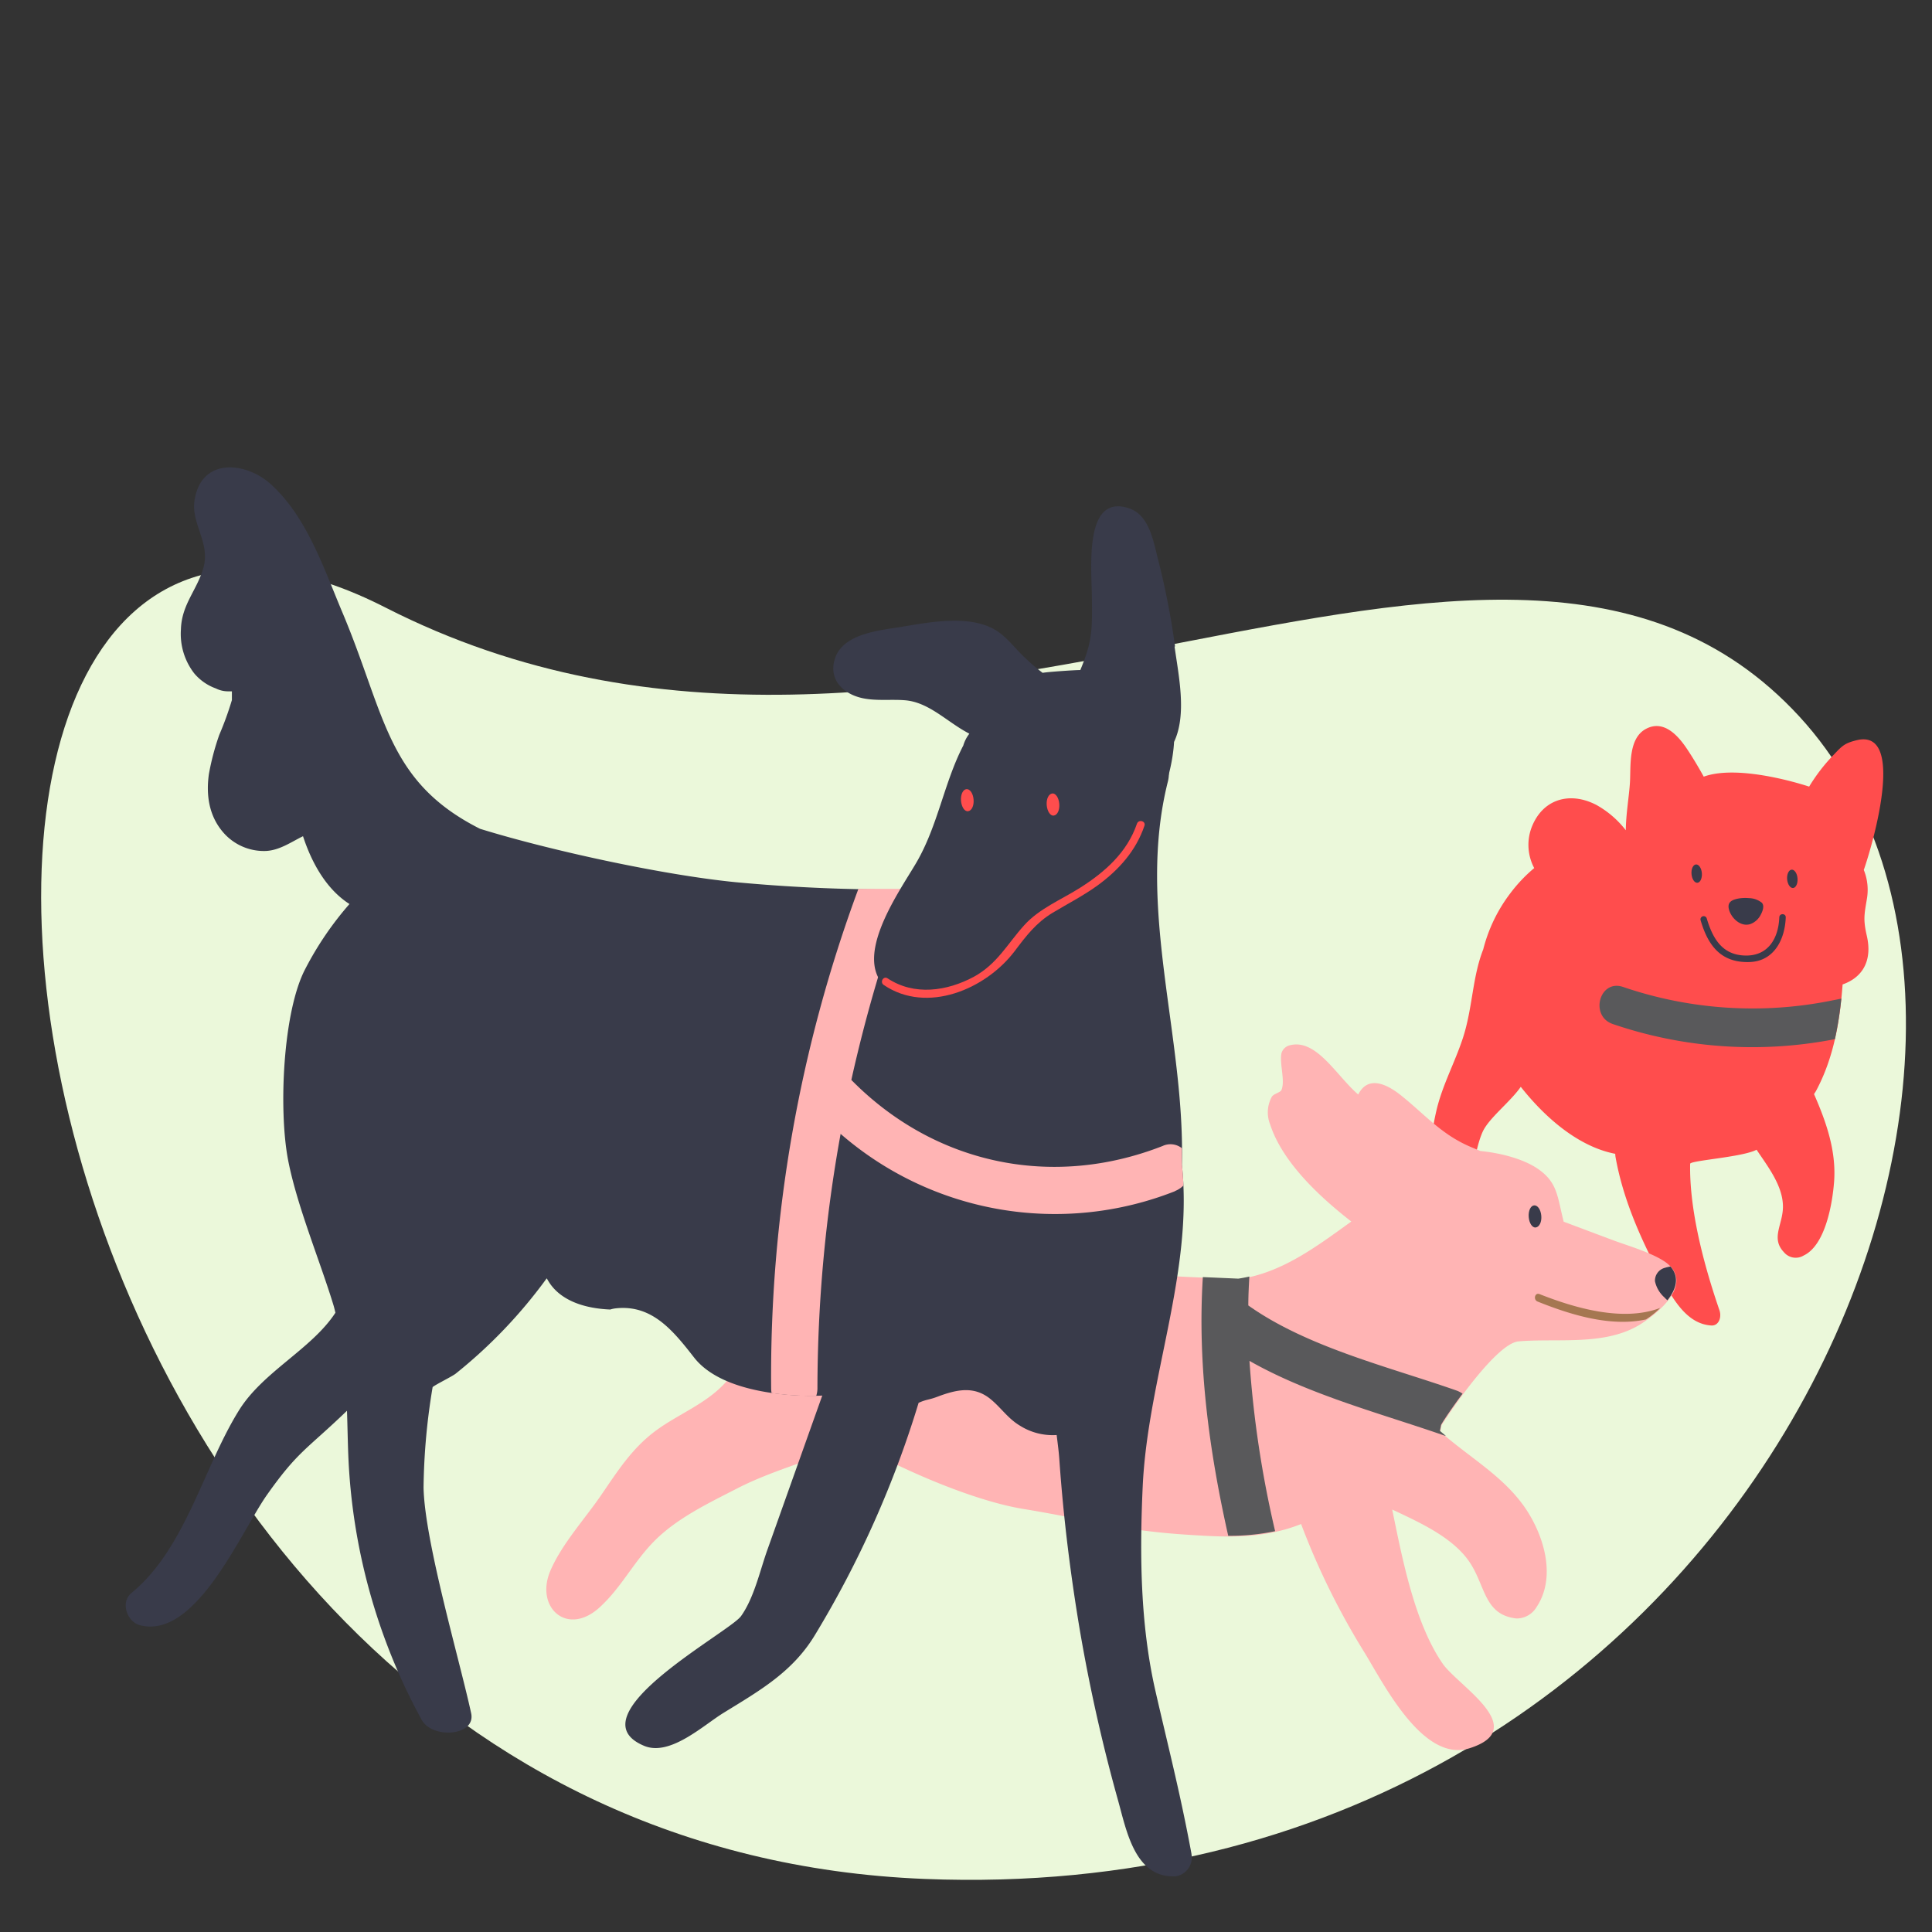 <svg id="Layer_1" data-name="Layer 1" xmlns="http://www.w3.org/2000/svg" viewBox="0 0 351 351"><rect x="0" y="0" width="351" height="351" fill="#333333" stroke="none"/><defs><style>.cls-1{fill:#ebf8da;}.cls-2{fill:#ff4d4d;}.cls-3{fill:#59595b;}.cls-4{fill:#393b4a;}.cls-5{fill:#ffb4b4;}.cls-6{fill:#a57751;}</style></defs><title>finanzen_illustrations_2019_16</title><path class="cls-1" d="M168,341.36c150,6,213.57-151.8,158.89-211.2S168,160.36,70,110.36C-35.86,56.35-9.94,334.24,168,341.36Z"/><path class="cls-2" d="M339.22,163a9.62,9.62,0,0,0-.61-4.95c1.84-5.31,7.6-25.73-1.29-23.57-2.13.52-2.63,1-4.06,2.52a32.38,32.38,0,0,0-4.58,5.91s-12.47-4.22-19.15-1.81c-.91-1.64-1.87-3.27-2.93-4.87-1.59-2.42-4.23-5.55-7.53-3.83s-2.76,6.78-2.95,9.81c-.15,2.45-.72,5.63-.75,8.63a17.47,17.47,0,0,0-5.38-4.62c-4.83-2.49-9.8-1.05-11.77,4.2a9,9,0,0,0,.51,7.29,27.43,27.43,0,0,0-4.34,4.58,28.27,28.27,0,0,0-4.92,10.19c-2,5.09-1.91,10.61-3.69,16.09-1.46,4.46-3.69,8.48-4.79,13.08a53.47,53.47,0,0,0-1.34,14.49,3.33,3.33,0,0,0,4.23,3.22c3.69-1.27,3.45-9.23,5.49-13.75,1.13-2.48,5-5.4,6.92-8.16,4.45,5.64,10.51,10.89,17.16,12.17a4.48,4.48,0,0,0,.06.62c1.34,7.46,4.36,14.34,7.87,21.06,2.52,4.81,5.08,9.23,9.52,9.51,1.33.09,1.94-1.45,1.48-2.78-3.38-9.83-5.46-19.11-5.32-26.59,0-.62,9.48-1.19,12.07-2.56,2,3,4.73,6.46,4.79,10.22.06,3.33-2.3,5.8.19,8.41a2.78,2.78,0,0,0,3.57.59c4-1.88,5.26-9.64,5.54-13.51.39-5.56-1.45-10.79-3.65-15.81.12-.21.26-.4.38-.62,3.21-6,4.31-12.62,4.81-19.31,3.57-1.25,5.45-4.24,4.4-8.83-.72-3.11-.43-4,.06-7Z"/><path class="cls-3" d="M332.71,181.79a72.68,72.68,0,0,1-37.85-2.49c-4.28-1.44-6.09,5.29-1.86,6.74a78.32,78.32,0,0,0,40.36,2.75,67.29,67.29,0,0,0,1.17-7.37c-.53.12-1.17.24-1.82.37Z"/><path class="cls-4" d="M307.31,158.79c-.08-.92.29-1.7.81-1.74s1,.67,1.07,1.59-.29,1.7-.81,1.74-1-.67-1.07-1.59Z"/><path class="cls-4" d="M324.68,159.74c-.07-.93.3-1.7.82-1.74s1,.67,1.07,1.59-.29,1.7-.81,1.74-1-.67-1.08-1.59Z"/><path class="cls-4" d="M320.14,164.05a3.86,3.86,0,0,0-2.4-.88,7.62,7.62,0,0,0-1.78.05c-1.17.21-2.22.58-1.85,2,.42,1.62,2.19,3.25,3.92,2.65a3.42,3.42,0,0,0,1.83-1.64c.3-.54.74-1.56.28-2.15Z"/><path class="cls-4" d="M323.26,166.6c-.13,3.84-2,7.09-6.18,7s-5.91-3.08-7-6.73a.58.58,0,0,0-1.12.31c1.34,4.6,3.69,7.77,8.9,7.6,4.47-.15,6.43-4.13,6.57-8.13,0-.75-1.14-.75-1.17,0Z"/><path class="cls-5" d="M303.4,230c-1.85-2-7.69-3.69-10.13-4.6l-9.18-3.44c-1.18-4.58-1.07-7.1-4.68-9.6-2.44-1.68-6.36-2.84-10.46-3.25l-1.4-.59c-5.46-2.22-8.33-5.71-12.79-9.33-3.65-3-6.53-3.3-8-.34-4-3.44-7.62-10.25-12.49-8.93a2.08,2.08,0,0,0-1.47,1.47c-.35,2,.73,5,0,6.66-.2.44-1.5.68-1.77,1.27a5.88,5.88,0,0,0-.26,5c2.18,6.7,8.73,12.94,14.73,17.6-6.54,4.73-12.79,9.4-20.48,10.47-21.63-.85-43-2.2-64.58-5.72-6.58-2.74-15.15,5.09-18.89,9.76s-5.82,10.46-9.84,14.84c-3.53,3.85-8.63,5.69-12.75,8.79s-6.7,7.12-9.52,11.24c-3,4.46-7.28,9.05-9.42,14-2.91,6.68,3,12.13,8.93,6.71,3.9-3.56,6.09-8.11,9.8-11.91,4.14-4.24,9.95-7,15.18-9.69,6.53-3.36,14.27-5.32,21.2-8.32,10,5.59,22.37,10.68,30.84,12.06,13,2.13,17.43,3.94,30.62,4.73,5.42.32,12.61.87,19.79-2a133.7,133.7,0,0,0,11.36,23.09c3.5,5.64,10.71,20.37,19.26,17.64,11.17-3.56-2.12-11.34-4.9-15.36-5.15-7.48-7.35-19.2-9.17-28,5.48,2.56,11.61,5.38,14.45,10.17,2.52,4.22,2.51,9,8.14,9.62a4.21,4.21,0,0,0,3.64-2.08c3.92-5.88.95-14.24-2.95-19.2-4-5.13-9.75-8.38-14.55-12.66.09-.37.14-.76.22-1.14,1.65-2.65,10-14.91,14-15.26,7.24-.63,16.05.95,22.52-3.35,3.51-2.34,8.37-6.7,5.07-10.31Z"/><path class="cls-3" d="M261.84,258.81c.58-1,2.05-3.17,3.87-5.61a4.62,4.62,0,0,0-1.06-.56c-12.25-4.31-27.1-7.84-37.86-15.47,0-1.74.09-3.5.19-5.25-.66.15-1.33.28-2,.38l-6.45-.28c-1,15.8,1.14,31.57,4.61,47a40,40,0,0,0,8.52-.84A192.14,192.14,0,0,1,227,247.24c10.82,6.16,24.07,9.62,35.39,13.56l.29.07c-.36-.31-.73-.61-1.09-.93.1-.37.15-.75.24-1.13Z"/><path class="cls-4" d="M277.73,221.08c-.08-1.11.35-2.05,1-2.09s1.2.8,1.29,1.91-.35,2-1,2.1-1.21-.81-1.29-1.92Z"/><path class="cls-6" d="M301.62,237.62c-6.78,2.59-15.57,0-21.92-2.51-.84-.34-1.2,1-.36,1.35,5.85,2.35,13.19,4.67,19.69,3.25a14.55,14.55,0,0,0,2.59-2.09Z"/><path class="cls-4" d="M303.49,230.1a7.91,7.91,0,0,0-1.07.25,2.4,2.4,0,0,0-1.75,2.42,5.49,5.49,0,0,0,1.73,2.95c.16.18.35.35.53.52,1.57-2,2.27-4.16.56-6.14Z"/><path class="cls-4" d="M188.71,170.05l-1.43,0a4.89,4.89,0,0,0,1.75-1.3c-.11.44-.21.88-.32,1.32Zm27.75,166.72c-2-10.86-4.24-19.48-6.57-29.67-2.73-12.05-2.85-24.68-2.29-37,.89-19.53,9.22-39,7.12-58.49.62-23.31-8.34-46.61-2.54-69.64,1.14-4.55-3.6-7.25-7-5.51a5.17,5.17,0,0,0-5.67,1.84l-.25.34c-1.74,2.28-.13,5.24,1.75,6.68a3.23,3.23,0,0,0,.49.33,80.55,80.55,0,0,0-.74,14.94,6.16,6.16,0,0,0-6.5,1.49,4.24,4.24,0,0,0-4,2.34,4.13,4.13,0,0,0-4.65-3.72,305.3,305.3,0,0,1-52-.43c-13.37-1.32-34-5.85-46.41-9.7-17-8.58-17.15-20.71-25-39.32-3.36-7.94-6.42-17.32-13-23.28-4.4-4-12.34-4.93-13.78,2.5C34.46,94.91,38.2,98.34,37,103c-1.14,4.17-4,6.74-4.13,11.34a11.71,11.71,0,0,0,2.42,8,9.17,9.17,0,0,0,3.92,2.73,4.94,4.94,0,0,0,2.18.53c.31,0,.55,0,.74,0,0,.53,0,1.06,0,1.59a58.3,58.3,0,0,1-2.29,6.31,45.53,45.53,0,0,0-1.89,7.14c-.53,3.76,0,7.52,2.53,10.5a9.76,9.76,0,0,0,7.84,3.46c2.48-.12,4.57-1.62,6.73-2.68,1.61,4.93,4.28,9.66,8.44,12.32a58.84,58.84,0,0,0-8,11.74c-4.1,7.72-4.9,25.67-3.15,34.77,1.6,8.31,5.84,18.44,8.26,26.42.13.44.23.88.34,1.32-4.33,6.64-13.22,10.73-17.57,17.81-6.49,10.48-9.71,25.09-19.47,33.09-2.08,1.7-.84,5.27,1.55,5.88,10.13,2.59,18.21-16.75,23-23.61,5.69-8.07,7.24-8.28,14.59-15.36.09,2.63.13,5.26.23,7.91A109.24,109.24,0,0,0,76.6,312.44c1.89,3.51,9.88,3,9-1.17-2.11-9.74-8.44-31.18-8.65-41A117.12,117.12,0,0,1,78.6,252c.66-.53,3.46-1.88,4.19-2.44a89.67,89.67,0,0,0,16.53-17.31c.3.25,2,5.25,11.54,5.66a5.49,5.49,0,0,1,1.07-.22c6.55-.69,10.37,4.07,14.17,8.94,6.13,7.85,23.22,6.94,23.29,6.91-.44,1.22-9.89,27.79-9.89,27.79-1.41,3.88-2.45,8.89-4.87,12.28-2.1,2.95-30.64,18.08-17.63,23.56,4.73,2,10.82-3.77,14.48-6,6.49-4,12.47-7.37,16.53-14.05a184.6,184.6,0,0,0,18.88-42.26c1.48-.66,1.79-.5,3.32-1.07,3.5-1.33,6.71-2.07,9.72.37,1.9,1.54,3.19,3.56,5.37,4.85a11.13,11.13,0,0,0,6.67,1.7c.21,1.69.42,3.27.5,4.62.73,10.37,2,20.71,3.74,31a305.46,305.46,0,0,0,6.92,30.78c1.54,5.52,3.08,14.16,10.47,13.77a3.45,3.45,0,0,0,2.86-4.06Z"/><path class="cls-5" d="M213.48,216.38a4.39,4.39,0,0,0,1.52-1c-.05-1.29-.14-2.56-.28-3.85,0-1,0-1.95,0-2.93a3.35,3.35,0,0,0-3.5-.4c-20.08,7.86-41.45,3.33-56.55-12a268.12,268.12,0,0,1,10.21-34.71q-4.46,0-8.93,0a254.77,254.77,0,0,0-15.85,90.79,5.17,5.17,0,0,0,.08.81,52.16,52.16,0,0,0,8.11.51,4.5,4.5,0,0,0,.22-1.32A260.34,260.34,0,0,1,152.72,206a59.38,59.38,0,0,0,60.76,10.41Z"/><path class="cls-4" d="M213.48,117.46a138.88,138.88,0,0,0-3.08-15.79c-.83-3.21-1.56-8.08-5.27-9.32-8.18-2.72-6.82,10.54-6.76,16.08.07,6,.11,8-2.1,13.3-1,0-5.91.33-6.85.51a40.18,40.18,0,0,1-3.64-3.16c-1.71-1.69-3.21-3.74-5.38-4.88-4.79-2.49-11.63-1.14-16.68-.31-3.85.64-10.46,1.17-12,5.67-1.32,3.91,1.51,6.57,5.07,7.3,2.5.51,5.08.16,7.6.36,4.29.33,7.52,3.79,11.29,5.84l.43.24a6.3,6.3,0,0,0-1.1,2.14c-3.48,6.71-4.61,14.56-8.53,21.28-3.14,5.39-12.69,18.54-4.34,23.51,6.83,4.06,18.4-1.69,24-5.64a39.78,39.78,0,0,0,9.64-9.6,38,38,0,0,0,12.52-13.83c2.45-4.66,4.71-11,5-16.37,2.36-5,.83-12,.09-17.33Z"/><path class="cls-2" d="M190.16,146.25c-.08-1.11.35-2,1-2.09s1.21.81,1.29,1.92-.35,2-1,2.09-1.2-.81-1.29-1.92Z"/><path class="cls-2" d="M174.59,145.47c-.08-1.11.35-2.05,1-2.1s1.21.81,1.29,1.92-.35,2-1,2.09-1.2-.81-1.29-1.91Z"/><path class="cls-2" d="M206.56,149.64c-1.78,5.21-5.8,8.78-10.35,11.66-3.41,2.16-7.41,3.76-10.15,6.81-3.08,3.42-4.87,7-9.12,9.34-4.9,2.64-10.86,3.5-15.69.29-.75-.5-1.45.7-.7,1.2,7.85,5.33,18.52.79,23.77-6.11,2.1-2.79,3.9-5.17,6.92-7,2.76-1.65,5.62-3.12,8.21-5,3.83-2.81,6.93-6.26,8.47-10.81.29-.86-1.07-1.22-1.36-.37Z"/></svg>
